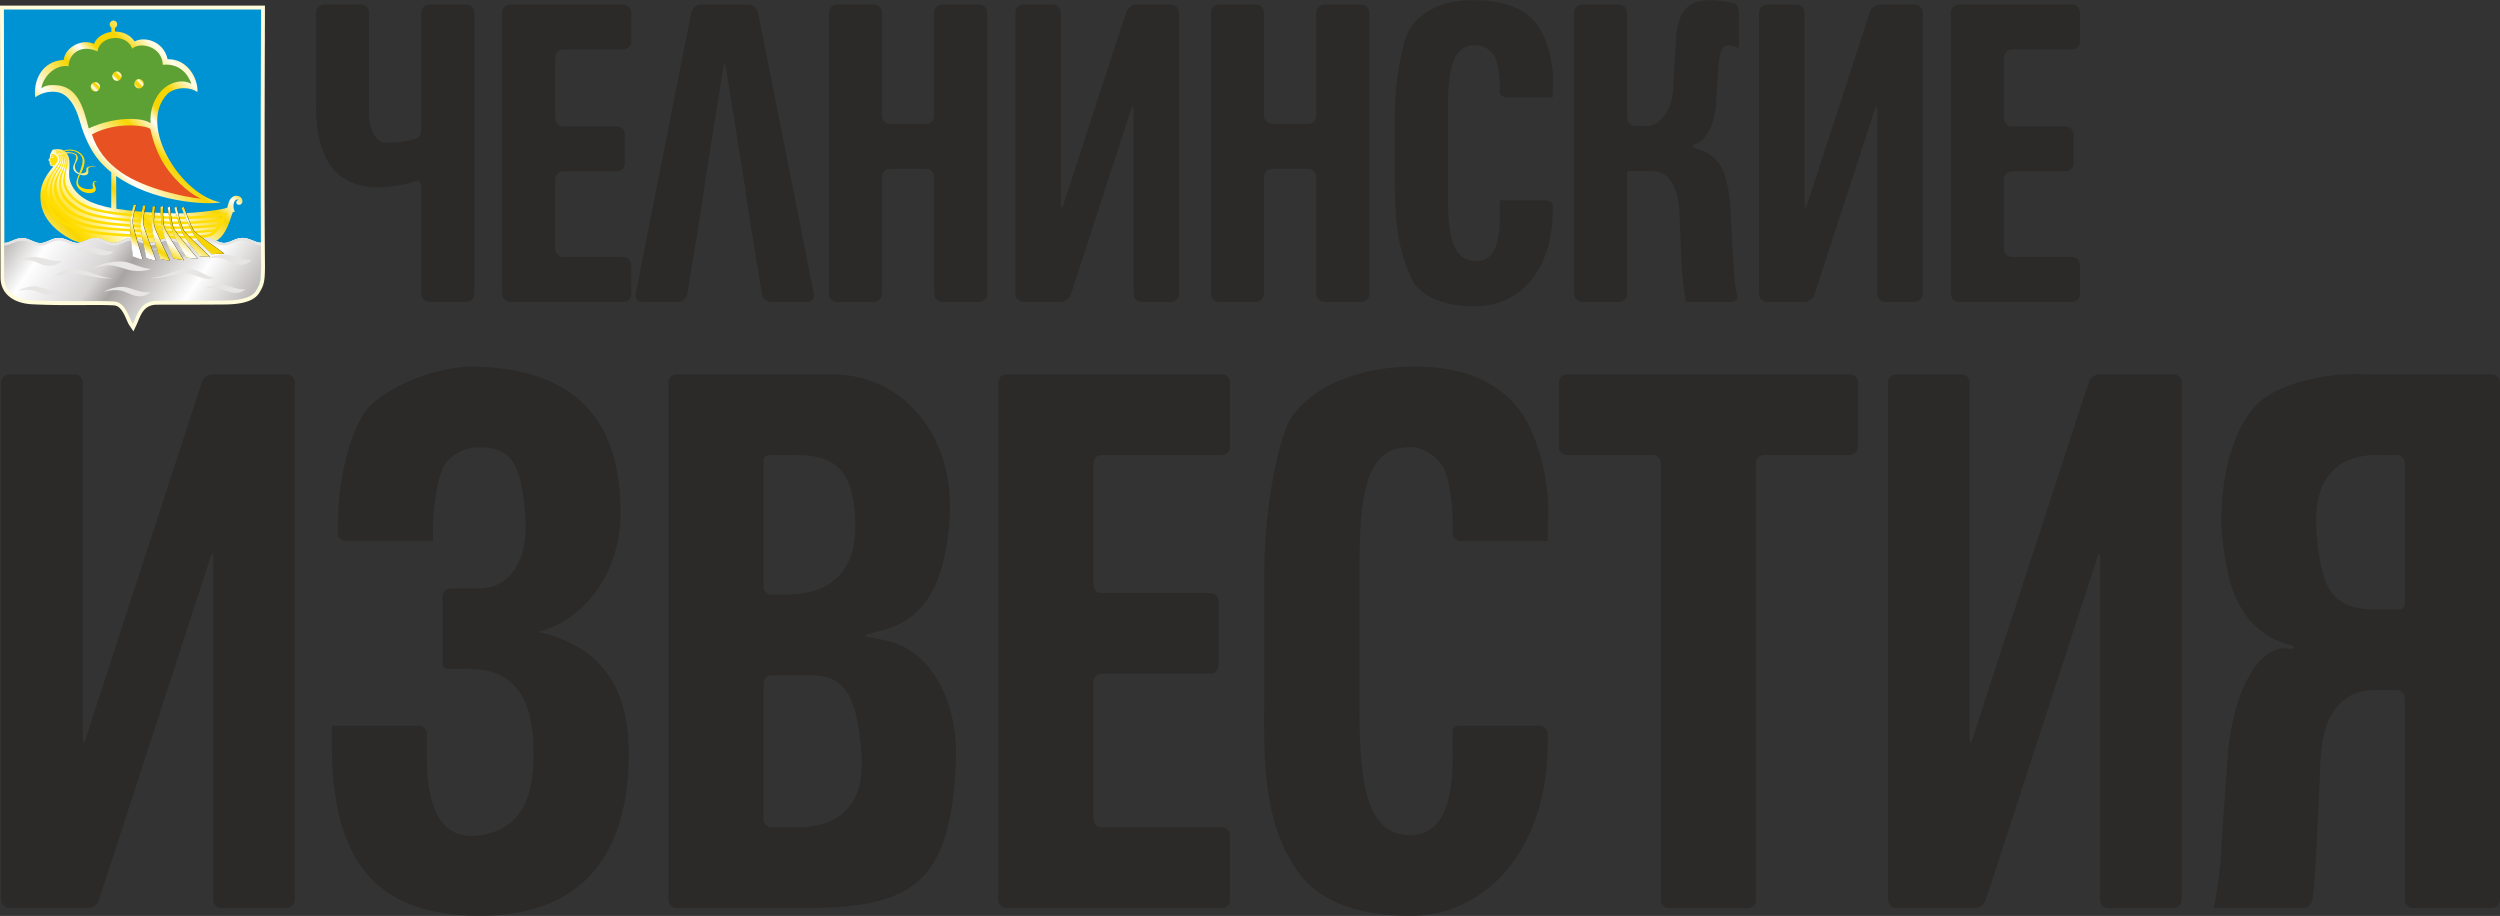 <?xml version="1.0" encoding="UTF-8"?> <svg xmlns="http://www.w3.org/2000/svg" width="232" height="85" viewBox="0 0 232 85" fill="none"><rect x="0" y="0" width="232" height="85" fill="#333333" stroke="none"/> <path fill-rule="evenodd" clip-rule="evenodd" d="M0.857 34.74C0.445 34.74 0.11 35.077 0.11 35.492V83.51C0.11 83.926 0.445 84.262 0.857 84.262H8.193C8.606 84.262 9.045 83.942 9.173 83.547L19.557 51.651C19.685 51.256 19.79 51.273 19.79 51.688V83.51C19.79 83.926 20.124 84.262 20.537 84.262H26.61C27.023 84.262 27.358 83.926 27.358 83.51V35.492C27.358 35.077 27.023 34.74 26.61 34.74H19.716C19.305 34.74 18.865 35.06 18.736 35.455L7.912 68.648C7.784 69.043 7.679 69.025 7.679 68.609V35.492C7.679 35.077 7.345 34.74 6.932 34.74H0.857ZM41.816 54.607C41.403 54.607 41.068 54.943 41.068 55.359V61.562C41.068 61.855 41.304 62.092 41.595 62.092H43.654C47.123 62.092 49.52 64.036 49.52 69.865C49.52 74.689 47.961 76.942 44.663 77.496C41.495 78.029 39.617 75.913 39.617 70.37V68.1C39.617 67.684 39.283 67.347 38.87 67.347H30.787V68.931C30.787 79.368 34.382 84.983 44.537 84.983C53.809 84.983 58.351 79.583 58.351 69.865C58.351 64.108 56.017 60.005 49.962 58.637C54.566 57.414 57.593 52.808 57.593 47.625C57.593 38.914 53.361 34.331 44.348 34.02C40.935 33.902 36.807 35.455 34.446 37.547C32.971 38.853 31.355 43.522 31.355 48.703V49.463C31.355 49.879 31.689 50.216 32.102 50.216H40.184V48.417C40.301 46.273 40.753 43.953 41.194 43.234C41.888 42.154 43.087 41.506 44.473 41.506C47.753 41.506 48.423 43.462 48.762 48.2C49.019 51.779 47.438 54.607 44.473 54.607H41.816ZM71.609 76.776C71.196 76.776 70.86 76.439 70.86 76.023V63.42C70.86 63.005 71.196 62.668 71.609 62.668H75.339C78.872 62.668 79.565 65.453 79.943 69.938C80.279 73.91 78.557 76.776 74.015 76.776H71.609ZM62.031 83.51C62.031 83.926 62.365 84.262 62.779 84.262H74.582C84.674 84.262 88.213 82.092 88.711 70.658C88.944 65.275 86.503 60.293 82.152 59.428L80.523 59.101C80.238 59.044 80.235 58.934 80.516 58.856L82.088 58.421C86.314 57.27 87.856 53.303 88.144 47.769C88.516 40.553 83.917 34.74 77.231 34.74H62.779C62.365 34.74 62.031 35.077 62.031 35.492V83.51ZM70.86 42.757C70.86 42.464 71.097 42.227 71.388 42.227H73.951C77.862 42.227 79.334 44.064 79.376 48.776C79.409 52.496 77.61 55.182 72.88 55.182H71.609C71.196 55.182 70.86 54.845 70.86 54.429V42.757ZM114.152 35.492C114.152 35.077 113.816 34.74 113.404 34.74H93.391C92.978 34.74 92.644 35.077 92.644 35.492V83.51C92.644 83.926 92.978 84.262 93.391 84.262H113.404C113.816 84.262 114.152 83.926 114.152 83.51V77.529C114.152 77.114 113.816 76.776 113.404 76.776H102.221C101.808 76.776 101.474 76.439 101.474 76.023V63.276C101.474 62.861 101.808 62.524 102.221 62.524H112.332C112.745 62.524 113.079 62.188 113.079 61.772V55.791C113.079 55.375 112.745 55.039 112.332 55.039H102.221C101.808 55.039 101.474 54.702 101.474 54.285V42.979C101.474 42.563 101.808 42.227 102.221 42.227H113.404C113.816 42.227 114.152 41.889 114.152 41.473V35.492ZM135.327 67.347C135.036 67.347 134.8 67.585 134.8 67.878V70.37C134.8 75.336 133.412 77.49 130.825 77.496C126.445 77.506 126.159 71.594 126.159 65.26V53.094C126.159 46.33 126.6 41.506 130.7 41.506C131.747 41.38 133.159 42.154 133.853 43.234C134.376 44.009 134.8 46.33 134.8 48.417V49.463C134.8 49.879 135.134 50.216 135.547 50.216H143.63V48.703C143.976 44.774 142.621 39.779 140.602 37.547C138.52 35.172 135.37 33.934 130.825 34.02C126.293 34.106 121.807 35.676 119.725 38.914C118.4 41.451 117.328 47.769 117.328 53.023V65.116C117.201 71.867 117.58 76.56 120.229 80.592C122.122 83.471 125.654 85.041 131.141 84.983C137.735 84.91 143.63 79.008 143.63 68.931V68.1C143.63 67.684 143.294 67.347 142.882 67.347H135.327ZM162.205 84.262C162.618 84.262 162.952 83.926 162.952 83.51V42.979C162.952 42.563 163.286 42.227 163.699 42.227H171.665C172.078 42.227 172.414 41.889 172.414 41.473V35.492C172.414 35.077 172.078 34.74 171.665 34.74H145.409C144.996 34.74 144.662 35.077 144.662 35.492V41.473C144.662 41.889 144.996 42.227 145.409 42.227H153.375C153.787 42.227 154.122 42.563 154.122 42.979V83.51C154.122 83.926 154.457 84.262 154.869 84.262H162.205ZM175.958 34.74C175.545 34.74 175.211 35.077 175.211 35.492V83.51C175.211 83.926 175.545 84.262 175.958 84.262H183.294C183.707 84.262 184.146 83.942 184.274 83.547L194.657 51.651C194.785 51.256 194.89 51.273 194.89 51.688V83.51C194.89 83.926 195.225 84.262 195.638 84.262H201.711C202.123 84.262 202.459 83.926 202.459 83.51V35.492C202.459 35.077 202.123 34.74 201.711 34.74H194.817C194.405 34.74 193.966 35.06 193.837 35.455L183.013 68.648C182.885 69.043 182.78 69.025 182.78 68.609V35.492C182.78 35.077 182.445 34.74 182.033 34.74H175.958ZM212.607 59.89C213.006 59.993 213.003 60.148 212.599 60.236C209.787 59.499 207.149 64.036 206.707 70.37L206.14 78.647C206.135 79.805 205.825 82.319 205.446 84.262C205.446 84.262 205.446 84.262 213.718 84.262C214.132 84.262 214.522 83.931 214.59 83.52C214.737 82.485 214.908 80.303 214.97 78.647L215.349 70.514C215.53 66.605 217.052 64.036 220.458 64.036H222.422C222.835 64.036 223.169 64.373 223.169 64.788V83.51C223.169 83.926 223.505 84.262 223.917 84.262H231.253C231.665 84.262 232 83.926 232 83.51V35.492C232 35.077 231.665 34.74 231.253 34.74H219.385C215.983 34.508 211.69 35.603 209.798 37.188C207.465 39.202 206.163 43.593 206.14 48.128C206.134 49.335 206.386 51.658 206.771 53.311C207.709 57.344 209.987 59.213 212.607 59.89ZM222.422 42.227C222.835 42.227 223.169 42.563 223.169 42.979V56.019C223.169 56.312 222.934 56.55 222.642 56.55H220.458C216.358 56.55 215.384 54.59 214.97 49.352C214.619 44.903 216.484 42.227 220.52 42.227H222.422Z" fill="#2B2A29"></path> <path fill-rule="evenodd" clip-rule="evenodd" d="M186.712 23.847C186.299 23.847 185.964 23.51 185.964 23.094V16.657C185.964 16.241 186.299 15.904 186.712 15.904H191.684C192.097 15.904 192.431 15.567 192.431 15.151V12.485C192.431 12.07 192.097 11.732 191.684 11.732H186.712C186.299 11.732 185.964 11.395 185.964 10.98V5.344C185.964 4.929 186.299 4.592 186.712 4.592H192.281C192.695 4.592 193.029 4.255 193.029 3.84V1.173C193.029 0.757 192.695 0.42 192.281 0.42H181.791C181.377 0.42 181.042 0.757 181.042 1.173V27.266C181.042 27.682 181.377 28.018 181.791 28.018H192.281C192.695 28.018 193.029 27.682 193.029 27.266V24.599C193.029 24.183 192.695 23.847 192.281 23.847H186.712ZM174.211 27.266C174.211 27.682 174.545 28.018 174.958 28.018H177.682C178.094 28.018 178.429 27.682 178.429 27.266V1.173C178.429 0.757 178.094 0.42 177.682 0.42H174.501C174.088 0.42 173.65 0.74 173.521 1.136L167.696 19C167.567 19.394 167.461 19.378 167.461 18.962V1.173C167.461 0.757 167.127 0.42 166.714 0.42H163.991C163.579 0.42 163.243 0.757 163.243 1.173V27.266C163.243 27.682 163.579 28.018 163.991 28.018H167.417C167.83 28.018 168.269 27.698 168.397 27.303L173.978 10.161C174.107 9.766 174.211 9.782 174.211 10.198V27.266ZM157.34 13.765C157.061 13.684 157.039 13.5 157.293 13.356C158.273 13.189 159.155 11.492 159.26 9.566L159.434 6.638C159.541 4.953 159.751 4.19 160.42 4.19C160.627 4.185 161.052 4.312 161.368 4.472C161.368 4.472 161.368 4.472 161.368 1.292C161.368 0.878 161.226 0.469 161.052 0.38C160.736 0.22 159.821 0.049 158.838 0.019C156.854 -0.041 155.709 0.822 155.533 3.589L155.252 8.403C155.143 10.22 154.057 11.692 152.827 11.692H151.747C151.334 11.692 151 11.354 151 10.94V1.173C151 0.757 150.664 0.42 150.251 0.42H146.826C146.413 0.42 146.078 0.757 146.078 1.173V27.266C146.078 27.682 146.413 28.018 146.826 28.018H150.251C150.664 28.018 151 27.682 151 27.266V15.864H153.003C154.574 15.74 155.709 16.827 155.85 19.755L156.06 24.649C156.064 25.306 156.273 26.898 156.447 28.018C156.447 28.018 156.447 28.018 160.621 28.018C161.034 28.018 161.314 27.767 161.245 27.457C161.111 27.23 160.946 25.972 160.877 24.649L160.596 19.675C160.384 15.744 159.576 14.419 157.34 13.765ZM144.097 19.475V19.034C144.097 18.789 143.762 18.593 143.35 18.593H139.176V20.277C139.176 23.045 138.403 24.248 136.962 24.248C134.408 24.153 134.361 20.959 134.361 17.428V10.649C134.361 6.878 134.606 4.19 136.891 4.19C137.476 4.122 138.262 4.553 138.648 5.154C138.94 5.585 139.176 6.878 139.176 8.042V8.543C139.176 8.82 139.511 9.044 139.924 9.044H144.097V8.201C144.29 6.012 143.525 3.237 142.411 1.985C141.24 0.67 139.456 0.061 136.962 0.019C133.992 -0.03 131.935 0.942 130.775 2.747C130.038 4.161 129.44 7.681 129.44 10.609V17.348C129.442 20.961 129.865 23.561 131.056 25.972C131.669 27.212 133.535 28.496 137.138 28.42C141.038 28.337 144.097 25.09 144.097 19.475ZM122.151 27.266C122.151 27.682 122.486 28.018 122.898 28.018H126.325C126.738 28.018 127.072 27.682 127.072 27.266V1.173C127.072 0.757 126.738 0.42 126.325 0.42H122.898C122.486 0.42 122.151 0.757 122.151 1.173V10.739C122.151 11.154 121.816 11.492 121.403 11.492H118.047C117.634 11.492 117.3 11.154 117.3 10.739V1.173C117.3 0.757 116.966 0.42 116.553 0.42H113.126C112.714 0.42 112.379 0.757 112.379 1.173V27.266C112.379 27.682 112.714 28.018 113.126 28.018H116.553C116.966 28.018 117.3 27.682 117.3 27.266V16.416C117.3 16 117.634 15.664 118.047 15.664H121.403C121.816 15.664 122.151 16 122.151 16.416V27.266ZM105.196 27.266C105.196 27.682 105.53 28.018 105.943 28.018H108.665C109.079 28.018 109.414 27.682 109.414 27.266V1.173C109.414 0.757 109.079 0.42 108.665 0.42H105.486C105.073 0.42 104.635 0.74 104.506 1.136L98.679 19C98.552 19.394 98.446 19.378 98.446 18.962V1.173C98.446 0.757 98.112 0.42 97.699 0.42H94.975C94.564 0.42 94.228 0.757 94.228 1.173V27.266C94.228 27.682 94.564 28.018 94.975 28.018H98.402C98.815 28.018 99.254 27.698 99.382 27.303L104.963 10.161C105.092 9.766 105.196 9.782 105.196 10.198V27.266ZM86.694 27.266C86.694 27.682 87.028 28.018 87.441 28.018H90.868C91.281 28.018 91.615 27.682 91.615 27.266V1.173C91.615 0.757 91.281 0.42 90.868 0.42H87.441C87.028 0.42 86.694 0.757 86.694 1.173V10.739C86.694 11.154 86.36 11.492 85.946 11.492H82.59C82.177 11.492 81.843 11.154 81.843 10.739V1.173C81.843 0.757 81.508 0.42 81.096 0.42H77.669C77.256 0.42 76.922 0.757 76.922 1.173V27.266C76.922 27.682 77.256 28.018 77.669 28.018H81.096C81.508 28.018 81.843 27.682 81.843 27.266V16.416C81.843 16 82.177 15.664 82.59 15.664H85.946C86.36 15.664 86.694 16 86.694 16.416V27.266ZM70.707 27.276C70.774 27.686 71.163 28.018 71.576 28.018H74.931C75.344 28.018 75.614 27.688 75.533 27.28L70.342 1.159C70.261 0.751 69.861 0.42 69.448 0.42H65.038C64.625 0.42 64.225 0.751 64.145 1.159L58.988 27.28C58.908 27.688 59.176 28.018 59.59 28.018H62.911C63.323 28.018 63.712 27.686 63.779 27.276L64.642 22.002H64.645C64.647 22.002 64.701 21.669 64.766 21.258L65.308 17.829H65.291C65.282 17.829 65.328 17.497 65.394 17.087L67.125 6.257C67.189 5.847 67.296 5.847 67.362 6.257L69.212 17.829H69.196C69.189 17.829 69.234 18.163 69.3 18.573L69.856 22.072L70.707 27.276ZM46.597 27.266C46.597 27.682 46.933 28.018 47.345 28.018H57.835C58.248 28.018 58.584 27.682 58.584 27.266V24.599C58.584 24.183 58.248 23.847 57.835 23.847H52.266C51.853 23.847 51.519 23.51 51.519 23.094V16.657C51.519 16.241 51.853 15.904 52.266 15.904H57.239C57.652 15.904 57.986 15.567 57.986 15.151V12.485C57.986 12.07 57.652 11.732 57.239 11.732H52.266C51.853 11.732 51.519 11.395 51.519 10.98V5.344C51.519 4.929 51.853 4.592 52.266 4.592H57.835C58.248 4.592 58.584 4.255 58.584 3.84V1.173C58.584 0.757 58.248 0.42 57.835 0.42H47.345C46.933 0.42 46.597 0.757 46.597 1.173V27.266ZM39.098 27.266C39.098 27.682 39.432 28.018 39.845 28.018H43.272C43.683 28.018 44.019 27.682 44.019 27.266V1.173C44.019 0.757 43.683 0.42 43.272 0.42H39.845C39.432 0.42 39.098 0.757 39.098 1.173C39.098 1.173 39.098 0.42 39.098 11.942C39.098 12.358 38.909 12.758 38.676 12.836C38.254 12.976 37.481 13.217 36.215 13.217C35.128 13.519 34.247 12.334 34.247 10.569V1.173C34.247 0.757 33.913 0.42 33.5 0.42H30.073C29.66 0.42 29.326 0.757 29.326 1.173V9.767C29.326 15.623 31.822 17.388 35.231 17.388C36.357 17.388 38.079 17.028 38.588 16.806C38.87 16.685 39.098 16.924 39.098 17.339C39.098 28.018 39.098 27.266 39.098 27.266Z" fill="#2B2A29"></path> <path fill-rule="evenodd" clip-rule="evenodd" d="M0 0.521H24.586V1.102L24.585 1.388V1.74L24.584 2.153L24.581 2.625L24.58 3.15L24.579 3.728L24.576 4.351L24.573 5.019L24.571 5.728L24.57 6.473L24.567 7.25L24.565 8.059L24.562 8.891L24.561 9.747L24.558 10.62L24.557 11.51L24.556 12.41L24.555 13.318V14.229L24.553 15.142V16.053L24.555 16.955L24.556 17.849L24.557 18.727L24.56 19.589L24.562 20.43L24.565 21.246L24.57 22.034L24.575 22.788L24.58 23.509L24.586 24.191L24.587 24.363L24.589 24.527V24.683V24.831L24.587 24.971L24.585 25.102L24.581 25.227L24.577 25.346L24.572 25.459L24.566 25.567L24.56 25.667L24.551 25.764L24.541 25.857L24.53 25.945L24.518 26.029L24.504 26.111L24.489 26.19L24.471 26.265L24.452 26.339L24.432 26.409L24.409 26.478L24.385 26.546L24.36 26.611L24.332 26.674L24.304 26.737L24.273 26.798L24.242 26.859L24.209 26.919L24.176 26.979L24.14 27.039L24.105 27.1L24.064 27.165L24.026 27.227L23.982 27.289L23.934 27.35L23.882 27.409L23.826 27.466L23.767 27.522L23.705 27.577L23.638 27.628L23.568 27.678L23.495 27.726L23.417 27.771L23.336 27.814L23.253 27.856L23.164 27.896L23.073 27.933L22.977 27.967L22.878 28L22.774 28.032L22.666 28.06L22.554 28.088L22.437 28.114L22.317 28.137L22.192 28.157L22.061 28.176L21.926 28.194L21.785 28.209L21.641 28.222L21.49 28.234L21.334 28.243L21.174 28.249L21.006 28.254L20.835 28.257L20.675 28.258L20.514 28.259L20.351 28.261L20.186 28.262L20.019 28.263L19.85 28.264H19.679L19.505 28.266L19.33 28.267L19.151 28.268H18.971L18.789 28.269H18.603L18.416 28.271H18.226L18.033 28.272H17.838H17.641L17.439 28.273H17.237H17.03L16.821 28.274H16.61H16.395H16.177L15.957 28.276H15.732H15.504H15.275H15.041H14.805L14.57 28.277L14.437 28.28L14.318 28.29L14.207 28.306L14.103 28.328L14.006 28.355L13.916 28.387L13.833 28.422L13.754 28.462L13.68 28.506L13.61 28.554L13.544 28.605L13.482 28.661L13.423 28.718L13.367 28.781L13.312 28.846L13.262 28.915L13.212 28.986L13.167 29.059L13.123 29.135L13.079 29.213L13.039 29.292L13 29.373L12.963 29.455L12.926 29.537L12.892 29.62L12.857 29.703L12.824 29.784L12.79 29.866L12.757 29.946L12.722 30.026L12.688 30.104L12.384 30.748L11.994 30.175L11.957 30.112L11.922 30.047L11.888 29.98L11.855 29.91L11.823 29.839L11.79 29.765L11.756 29.69L11.723 29.612L11.688 29.534L11.652 29.454L11.616 29.373L11.578 29.294L11.538 29.214L11.498 29.136L11.455 29.059L11.412 28.983L11.366 28.911L11.321 28.842L11.273 28.776L11.223 28.712L11.172 28.653L11.122 28.6L11.069 28.551L11.015 28.506L10.962 28.468L10.906 28.435L10.851 28.406L10.793 28.383L10.733 28.364L10.671 28.351L10.598 28.342L10.479 28.333L10.339 28.327L10.188 28.32L10.025 28.315L9.852 28.311L9.669 28.308L9.476 28.306L9.273 28.305L9.063 28.304H8.844H8.617L8.383 28.305L8.143 28.306L7.897 28.308L7.645 28.309H7.388L7.127 28.31L6.861 28.311H6.591H6.319H6.044L5.767 28.31L5.488 28.308L5.207 28.305L4.926 28.301L4.645 28.296L4.364 28.29L4.083 28.282L3.803 28.273L3.525 28.263L3.249 28.25L2.973 28.238L2.82 28.226L2.668 28.212L2.519 28.193L2.372 28.17L2.229 28.142L2.089 28.11L1.953 28.074L1.82 28.034L1.69 27.989L1.564 27.939L1.442 27.886L1.323 27.828L1.209 27.765L1.099 27.698L0.993 27.625L0.891 27.549L0.794 27.467L0.703 27.382L0.615 27.291L0.534 27.196L0.458 27.096L0.389 26.993L0.325 26.885L0.268 26.773L0.217 26.657L0.172 26.537L0.135 26.413L0.104 26.287L0.08 26.158L0.063 26.026L0.052 25.892L0.049 25.759L0 0.521Z" fill="#FFFBDB"></path> <path fill-rule="evenodd" clip-rule="evenodd" d="M0.362 0.886H24.224C24.224 2.695 24.16 15.389 24.213 22.779L24.204 22.778V22.67H24.203L24.201 22.523C23.67 22.517 23.158 22.073 22.498 22.076C21.84 22.077 21.34 22.555 20.779 22.547C20.247 22.541 19.728 22.082 19.083 22.082C18.437 22.083 17.955 22.57 17.37 22.563C16.804 22.555 16.309 22.072 15.674 22.067C15.039 22.063 14.492 22.541 13.961 22.535C13.429 22.527 12.91 22.068 12.265 22.069C11.62 22.069 11.137 22.556 10.552 22.549C9.962 22.541 9.519 22.072 8.848 22.078C8.175 22.085 7.674 22.551 7.143 22.545C6.611 22.538 6.092 22.079 5.448 22.079C4.802 22.081 4.319 22.567 3.734 22.559C3.158 22.552 2.697 22.082 2.039 22.088C1.389 22.095 0.926 22.531 0.404 22.538L0.362 0.886ZM24.224 24.181C24.224 24.184 24.224 24.19 24.224 24.193C24.244 26.083 24.157 26.315 23.758 26.973C23.44 27.498 22.653 27.877 20.831 27.892C19.146 27.907 17.142 27.911 14.565 27.913C12.945 27.914 12.673 29.312 12.327 30.02C12.324 30.014 12.319 30.009 12.315 30.002C12.657 29.29 12.938 27.914 14.543 27.913C17.122 27.911 19.126 27.907 20.81 27.892C22.633 27.877 23.42 27.498 23.738 26.973C24.136 26.315 24.224 26.08 24.224 24.192C24.224 24.188 24.224 24.184 24.224 24.181ZM8.941 27.939C8.207 27.939 7.346 27.948 6.438 27.948C7.347 27.948 8.208 27.939 8.941 27.939Z" fill="#0093D4"></path> <path fill-rule="evenodd" clip-rule="evenodd" d="M18.326 8.546C17.517 7.976 16.116 8.11 15.506 8.752C12.713 11.695 16.874 18.151 20.48 18.779C19.036 19.046 14.121 18.708 10.773 16.329L10.798 19.375C11.481 19.483 12.188 19.556 12.875 19.626C14.63 19.805 16.329 19.787 16.639 19.801C18.366 19.767 20.74 19.445 21.093 19.267C21.193 18.958 21.21 18.495 21.635 18.242C21.959 18.049 22.58 18.234 22.486 18.762C22.43 19.073 22.008 19.069 21.943 18.858C21.88 18.645 22.084 18.53 22.162 18.55C22.004 18.459 21.782 18.531 21.697 18.858C21.586 19.288 21.791 19.631 21.791 19.631L21.605 19.695C21.355 20.278 21.054 21.787 20.064 22.351C19.76 22.223 19.439 22.082 19.082 22.082C18.437 22.083 17.954 22.57 17.369 22.563C16.803 22.555 16.308 22.072 15.674 22.067C15.038 22.063 14.491 22.541 13.96 22.535C13.428 22.527 12.909 22.068 12.265 22.069C11.619 22.069 11.136 22.556 10.552 22.549C9.961 22.541 9.518 22.072 8.847 22.078C8.379 22.082 7.994 22.31 7.623 22.447C7.573 22.457 7.514 22.464 7.435 22.466C7.135 22.47 6.801 22.313 6.471 22.141C5.884 21.833 5.31 21.383 4.968 21.043C4.028 20.107 3.684 19.106 3.757 17.92C3.807 17.09 4.248 16.281 4.868 15.553C4.901 15.516 4.932 15.481 4.961 15.45C4.871 15.45 4.757 15.423 4.662 15.36C4.635 15.341 4.689 15.274 4.67 15.234C4.656 15.206 4.627 15.234 4.599 15.194C4.571 15.155 4.62 15.105 4.646 15.081C4.613 15.063 4.583 15.059 4.554 15.016C4.608 14.974 4.62 14.941 4.62 14.941L4.463 14.863C4.549 14.774 4.59 14.728 4.638 14.567C4.651 14.524 4.624 14.484 4.629 14.438C4.639 14.352 4.671 14.28 4.711 14.218C4.753 14.112 4.82 13.972 4.886 13.888C4.996 13.866 5.075 13.865 5.174 13.852C5.174 13.851 5.171 13.851 5.17 13.851C5.182 13.849 5.194 13.848 5.205 13.847C5.212 13.846 5.217 13.846 5.223 13.844V13.846C5.58 13.81 5.884 13.88 6.117 14.131C6.15 14.127 6.18 14.125 6.207 14.124C6.437 14.106 7.019 14.158 7.154 14.414C7.382 14.84 6.951 15.029 6.945 15.424C6.939 15.925 7.34 16.209 7.835 16.046C8.02 15.985 8.034 15.832 8.011 15.729C7.937 15.387 8.731 15.39 8.934 15.488C8.701 15.467 8.21 15.466 8.19 15.652C8.172 15.814 8.233 15.854 8.189 16.04C8.129 16.294 7.782 16.323 7.397 16.198C7.021 16.077 6.717 15.804 6.807 15.418C6.843 15.268 7.164 14.702 7.038 14.45C6.922 14.218 6.497 14.205 6.195 14.228C6.199 14.233 6.204 14.24 6.208 14.246C6.744 15.014 6.173 16.024 6.558 16.971C7.131 18.376 8.62 18.974 10.323 19.294L10.326 15.991C9.927 15.67 9.555 15.316 9.222 14.925C8.328 13.881 7.772 12.535 7.381 11.163C7.001 9.829 6.344 8.771 5.414 8.567C4.737 8.419 3.935 8.551 3.268 9.031C3.077 7.566 3.834 5.662 5.911 5.56C6.047 4.366 7.634 3.548 8.72 4.074C8.943 3.472 9.603 3.057 10.336 2.955V2.562C10.239 2.5 10.174 2.389 10.174 2.265C10.174 2.07 10.332 1.911 10.525 1.911C10.719 1.911 10.877 2.07 10.877 2.265C10.877 2.41 10.788 2.537 10.663 2.59L10.665 2.931C11.351 2.924 12.053 3.198 12.495 3.85C13.328 3.354 15.182 3.764 15.553 5.498C17.402 5.441 18.387 7.288 18.326 8.546Z" fill="url(#paint0_linear_4099_432)"></path> <path fill-rule="evenodd" clip-rule="evenodd" d="M0.38 22.538C0.912 22.545 1.379 22.095 2.039 22.088C2.697 22.082 3.158 22.552 3.734 22.559C4.319 22.567 4.802 22.081 5.448 22.079C6.092 22.079 6.611 22.538 7.143 22.545C7.674 22.551 8.175 22.084 8.848 22.078C9.519 22.072 9.962 22.541 10.552 22.549C11.137 22.556 11.619 22.069 12.265 22.069C12.91 22.068 13.429 22.527 13.961 22.535C14.491 22.541 15.038 22.063 15.674 22.067C16.308 22.072 16.804 22.555 17.37 22.563C17.955 22.57 18.437 22.083 19.083 22.082C19.727 22.082 20.247 22.541 20.779 22.547C21.339 22.555 21.84 22.077 22.498 22.076C23.158 22.073 23.669 22.517 24.201 22.523L24.203 22.67H24.204V22.778L24.224 22.783C24.215 24.527 24.224 23.204 24.224 24.192C24.224 26.08 24.135 26.315 23.738 26.973C23.42 27.498 22.632 27.877 20.81 27.892C19.126 27.907 17.121 27.911 14.543 27.912C12.925 27.914 12.652 29.312 12.307 30.02C12.009 29.616 11.683 28.063 10.611 27.979C9.265 27.874 5.849 28.028 2.974 27.873C1.408 27.789 0.39 27.038 0.39 25.754L0.382 22.925V22.779H0.38V22.538Z" fill="url(#paint1_linear_4099_432)"></path> <path fill-rule="evenodd" clip-rule="evenodd" d="M18.905 26.817C19.096 26.694 20.239 26.265 20.813 26.427C21.505 26.623 22.296 26.966 22.82 26.824C22.531 27.037 22.36 27.182 21.772 27.173C21.183 27.164 20.742 26.773 20.01 26.729C19.278 26.686 18.905 26.817 18.905 26.817ZM9.641 27.082C9.974 26.835 10.887 26.556 11.541 26.637C12.291 26.731 12.905 27.182 13.98 27.128C13.657 27.357 13.31 27.575 12.639 27.465C11.969 27.354 11.687 26.973 10.93 26.931C10.165 26.89 9.641 27.082 9.641 27.082ZM1.619 26.989C1.81 26.866 2.952 26.437 3.527 26.599C4.218 26.796 5.009 27.139 5.533 26.996C5.245 27.209 5.074 27.354 4.484 27.345C3.895 27.336 3.455 26.945 2.723 26.901C1.991 26.857 1.619 26.989 1.619 26.989ZM10.541 25.813C10.01 25.829 9.387 25.656 8.805 25.447C8.184 25.224 7.601 24.971 6.857 24.954C6.034 24.937 5.152 25.509 4.99 25.627C5.29 25.56 6.341 25.373 7.008 25.425C7.954 25.498 9.572 25.948 10.541 25.813ZM8.583 24.954C9.482 24.349 10.889 24.184 11.541 24.287C12.318 24.408 13.208 24.954 14.056 24.954C13.512 25.15 12.866 25.207 12.196 25.096C11.525 24.986 10.983 24.665 10.226 24.623C9.461 24.582 8.583 24.954 8.583 24.954ZM13.865 25.795C14.394 25.81 15.017 25.637 15.6 25.428C16.22 25.204 16.806 24.9 17.549 24.954C18.631 25.036 19.402 25.879 19.887 25.677C19.791 25.842 19.538 25.943 19.27 25.903C18.511 25.79 17.765 25.332 16.975 25.359C16.254 25.384 14.832 25.929 13.865 25.795ZM18.985 24.056C18.985 24.056 20.125 23.576 20.888 23.631C21.718 23.692 22.411 24.191 23.379 24.102C23.046 24.376 22.843 24.652 22.102 24.541C21.36 24.432 21.049 23.968 20.212 23.926C19.375 23.884 18.985 24.056 18.985 24.056ZM6.576 23.311C6.576 23.311 7.609 22.832 8.298 22.888C9.052 22.948 9.657 23.335 10.554 23.357C10.214 23.567 10.117 23.728 9.432 23.68C8.748 23.632 8.445 23.223 7.688 23.181C6.93 23.14 6.576 23.311 6.576 23.311ZM1.289 24.261C1.289 24.261 2.43 23.78 3.193 23.836C4.025 23.896 4.792 24.298 5.759 24.209C5.426 24.483 5.121 24.733 4.359 24.656C3.598 24.581 3.355 24.172 2.518 24.13C1.679 24.089 1.289 24.261 1.289 24.261ZM0.383 22.547C0.913 22.555 1.382 22.104 2.04 22.099C2.699 22.092 3.16 22.561 3.736 22.569C4.322 22.577 4.805 22.09 5.449 22.09C6.094 22.088 6.613 22.547 7.145 22.555C7.677 22.561 8.177 22.093 8.849 22.087C9.522 22.081 9.964 22.551 10.554 22.559C11.14 22.565 11.622 22.079 12.267 22.078C12.913 22.078 13.432 22.537 13.963 22.544C14.494 22.55 15.041 22.072 15.676 22.077C16.31 22.081 16.805 22.565 17.371 22.572C17.958 22.579 18.44 22.092 19.085 22.092C19.73 22.092 20.25 22.55 20.78 22.558C21.342 22.564 21.843 22.087 22.501 22.085C23.16 22.083 23.672 22.526 24.204 22.532L24.205 22.774C23.609 22.774 23.143 22.331 22.493 22.328C21.845 22.324 21.393 22.781 20.78 22.781C20.185 22.781 19.777 22.329 19.085 22.327C18.486 22.324 17.98 22.796 17.371 22.796C16.776 22.796 16.305 22.309 15.676 22.305C15.046 22.301 14.564 22.768 13.963 22.768C13.367 22.768 12.96 22.317 12.267 22.313C11.668 22.31 11.163 22.782 10.554 22.782C9.958 22.782 9.487 22.329 8.858 22.326C8.229 22.323 7.706 22.778 7.145 22.778C6.55 22.778 6.142 22.327 5.449 22.324C4.85 22.32 4.345 22.794 3.736 22.794C3.141 22.794 2.663 22.35 2.04 22.347C1.419 22.343 0.929 22.788 0.383 22.788V22.547Z" fill="url(#paint2_radial_4099_432)"></path> <path fill-rule="evenodd" clip-rule="evenodd" d="M8.23 11.914C7.702 9.739 7.096 7.945 5.066 7.899C4.667 7.89 4.296 7.874 3.833 8.192C4.046 6.982 5.239 5.948 6.361 6.149C6.359 5.104 7.412 4.036 9.051 4.77C9.241 3.293 11.727 3.031 12.27 4.512C12.964 3.87 15.018 4.251 15.114 6.015C16.65 5.853 17.459 6.88 17.767 7.789C16.718 7.214 15.584 7.823 15.075 8.322C14.914 8.482 13.842 9.555 13.973 11.447C13.286 10.89 10.719 10.767 8.23 11.914Z" fill="#5DA134"></path> <path fill-rule="evenodd" clip-rule="evenodd" d="M8.533 12.469C10.971 11.146 13.907 11.736 13.96 11.993C14.205 13.167 14.665 14.371 15.267 15.296C16.456 17.127 18.063 18.235 18.7 18.443C17.158 18.314 13.45 17.503 11.31 16.042C9.939 15.107 8.976 13.899 8.533 12.469Z" fill="#E85222"></path> <path fill-rule="evenodd" clip-rule="evenodd" d="M8.852 7.619C9.091 7.619 9.285 7.814 9.285 8.055C9.285 8.294 9.091 8.489 8.852 8.489C8.614 8.489 8.42 8.294 8.42 8.055C8.42 7.814 8.614 7.619 8.852 7.619Z" fill="url(#paint3_linear_4099_432)"></path> <path fill-rule="evenodd" clip-rule="evenodd" d="M10.853 6.632C11.091 6.632 11.286 6.827 11.286 7.067C11.286 7.308 11.091 7.503 10.853 7.503C10.615 7.503 10.42 7.308 10.42 7.067C10.42 6.827 10.615 6.632 10.853 6.632Z" fill="url(#paint4_linear_4099_432)"></path> <path fill-rule="evenodd" clip-rule="evenodd" d="M12.899 7.337C13.138 7.337 13.332 7.532 13.332 7.772C13.332 8.011 13.138 8.208 12.899 8.208C12.661 8.208 12.467 8.011 12.467 7.772C12.467 7.532 12.661 7.337 12.899 7.337Z" fill="url(#paint5_linear_4099_432)"></path> <path fill-rule="evenodd" clip-rule="evenodd" d="M13.33 23.354C13.33 23.354 14.472 22.874 15.233 22.93C16.065 22.99 16.757 23.488 17.725 23.399C17.392 23.673 17.19 23.95 16.448 23.84C15.707 23.729 15.395 23.265 14.558 23.223C13.721 23.182 13.33 23.354 13.33 23.354Z" fill="#C5C6C6"></path> <path fill-rule="evenodd" clip-rule="evenodd" d="M5.92 13.97C5.962 13.959 6.011 13.947 6.074 13.93C6.952 13.7 7.945 14.286 7.845 15.089C7.789 15.541 7.643 15.835 7.509 16.091C7.455 16.086 7.403 16.076 7.355 16.06C7.356 16.054 7.358 16.049 7.361 16.044C7.726 15.102 7.903 14.521 7.071 14.098C6.758 13.939 6.307 13.955 6.002 14.027C5.976 14.005 5.948 13.986 5.92 13.97ZM7.446 16.213C7.332 16.431 7.241 16.634 7.239 16.908C7.233 17.65 8.754 17.68 8.642 17.381C8.465 16.903 8.786 16.647 9.01 16.924C8.665 16.732 8.73 17.084 8.85 17.361C9.15 18.046 7.879 18.093 7.358 17.552C6.952 17.129 7.049 16.846 7.313 16.168C7.341 16.179 7.369 16.189 7.398 16.198C7.413 16.203 7.429 16.208 7.446 16.213Z" fill="#FFDD00"></path> <path fill-rule="evenodd" clip-rule="evenodd" d="M4.79 14.268C4.911 14.283 5.066 14.326 5.197 14.449C5.198 14.449 5.198 14.449 5.198 14.45C5.204 14.455 5.211 14.461 5.217 14.468V14.461C5.345 14.609 5.411 14.806 5.321 14.979C5.241 15.133 5.159 15.234 5.063 15.34C4.909 15.376 4.806 15.369 4.746 15.304C4.714 15.27 4.784 15.243 4.751 15.183C4.727 15.14 4.699 15.178 4.676 15.147C4.654 15.118 4.694 15.09 4.73 15.077C4.684 15.063 4.687 15.052 4.645 15.019C4.692 14.978 4.692 14.956 4.702 14.922C4.666 14.901 4.64 14.885 4.573 14.854C4.649 14.762 4.661 14.725 4.716 14.594C4.725 14.569 4.716 14.543 4.708 14.504C4.773 14.47 4.954 14.487 5.039 14.53C4.963 14.465 4.868 14.422 4.699 14.447C4.722 14.403 4.755 14.334 4.79 14.268ZM4.674 15.255L4.664 15.225C4.666 15.228 4.668 15.23 4.67 15.234C4.673 15.241 4.674 15.247 4.674 15.255ZM5.218 14.293L5.22 14.215C5.25 14.235 5.279 14.255 5.308 14.277C5.283 14.284 5.258 14.293 5.235 14.302C5.23 14.3 5.225 14.296 5.218 14.293ZM5.22 14.195L5.221 14.136C5.294 14.172 5.36 14.209 5.417 14.245C5.392 14.251 5.368 14.259 5.345 14.265C5.306 14.24 5.263 14.217 5.22 14.195ZM5.221 14.118V14.071C5.354 14.111 5.47 14.157 5.568 14.212C5.543 14.217 5.516 14.222 5.491 14.227C5.411 14.185 5.321 14.149 5.221 14.118ZM5.221 14.06V14.018C5.44 14.056 5.607 14.103 5.734 14.181C5.706 14.186 5.677 14.191 5.648 14.196C5.534 14.135 5.391 14.089 5.221 14.06ZM5.221 14.009L5.222 13.971C5.427 13.943 5.749 14.056 5.881 14.158V14.159C5.857 14.162 5.831 14.166 5.806 14.169C5.653 14.064 5.464 14.019 5.221 14.009ZM5.356 14.389C5.378 14.381 5.398 14.373 5.418 14.367C5.494 14.44 5.556 14.52 5.592 14.603C5.664 14.774 5.638 14.954 5.54 15.131C5.37 15.441 5.15 15.716 4.97 15.998C4.703 16.419 4.503 16.842 4.409 17.271C4.307 17.743 4.34 18.339 4.5 18.819C4.662 19.3 4.933 19.709 5.264 20.022C6.771 21.443 8.891 21.466 10.215 21.61C10.38 21.628 11.11 21.678 12.099 21.733C12.106 21.814 12.112 21.898 12.118 21.983C11.846 21.966 11.569 21.949 11.286 21.93C8.858 21.768 6.93 21.566 5.598 20.646C4.912 20.173 4.459 19.578 4.221 18.678C4.147 18.402 4.088 18.048 4.221 17.316C4.321 16.76 4.708 16.224 5.045 15.711C5.291 15.339 5.663 14.965 5.497 14.575C5.465 14.501 5.42 14.442 5.356 14.389ZM12.555 21.757C12.744 21.766 12.941 21.776 13.143 21.786C13.155 21.869 13.171 21.954 13.186 22.04C13.002 22.031 12.816 22.021 12.626 22.011C12.602 21.925 12.578 21.84 12.555 21.757ZM13.602 21.807C13.808 21.816 14.017 21.824 14.227 21.833C14.246 21.916 14.265 22 14.286 22.086C14.092 22.079 13.895 22.072 13.695 22.063C13.663 21.976 13.633 21.891 13.602 21.807ZM14.653 21.85C14.843 21.856 15.035 21.863 15.226 21.869C15.252 21.949 15.282 22.032 15.311 22.114C15.135 22.111 14.954 22.106 14.769 22.101C14.729 22.016 14.69 21.931 14.653 21.85ZM15.665 21.882C15.834 21.887 16.002 21.891 16.168 21.895C16.203 21.971 16.241 22.048 16.279 22.124C16.127 22.124 15.969 22.124 15.808 22.122C15.758 22.04 15.711 21.96 15.665 21.882ZM16.614 21.901C16.776 21.902 16.93 21.902 17.077 21.9C17.119 21.974 17.165 22.045 17.211 22.118C17.144 22.116 17.086 22.116 17.037 22.116C16.956 22.118 16.873 22.12 16.79 22.122C16.729 22.045 16.669 21.972 16.614 21.901ZM17.489 21.892C17.695 21.886 17.883 21.877 18.055 21.868C18.116 21.954 18.179 22.039 18.245 22.12C18.062 22.127 17.884 22.127 17.718 22.125C17.637 22.044 17.56 21.966 17.489 21.892ZM18.461 21.84C18.844 21.809 19.107 21.776 19.267 21.762C19.489 21.675 19.592 21.628 19.8 21.474C19.572 21.512 19.24 21.553 18.937 21.577C18.718 21.594 18.47 21.611 18.202 21.627C18.131 21.564 18.072 21.509 18.033 21.464C18.027 21.455 18.019 21.447 18.013 21.438C18.019 21.438 18.026 21.437 18.032 21.437C19.025 21.393 19.762 21.294 19.947 21.279L20.166 21.023C19.655 21.075 18.906 21.163 17.869 21.207C17.833 21.141 17.796 21.067 17.758 20.989C19.165 20.932 20.211 20.805 20.273 20.808L20.452 20.523C20.363 20.525 19.153 20.714 17.665 20.779C17.633 20.708 17.601 20.634 17.571 20.558C17.734 20.553 17.896 20.548 18.057 20.541C19.213 20.487 20.468 20.324 20.529 20.316C20.614 20.224 20.671 20.129 20.742 20.008C19.687 20.189 18.554 20.294 17.475 20.317C17.444 20.242 17.416 20.167 17.389 20.094C18.964 20.038 20.591 19.851 21.086 19.744C20.804 20.539 20.358 21.391 19.792 21.791C19.56 21.956 19.188 22.041 18.784 22.084C18.668 21.999 18.559 21.916 18.461 21.84ZM17.905 21.642C17.704 21.652 17.494 21.66 17.277 21.666C17.205 21.587 17.144 21.516 17.097 21.455C17.34 21.455 17.573 21.452 17.796 21.446C17.834 21.518 17.871 21.585 17.905 21.642ZM16.954 21.674C16.786 21.677 16.614 21.678 16.44 21.678C16.376 21.592 16.319 21.515 16.269 21.443C16.468 21.448 16.662 21.451 16.852 21.453C16.883 21.527 16.916 21.599 16.949 21.665C16.951 21.668 16.952 21.67 16.954 21.674ZM16.07 21.674C15.894 21.67 15.716 21.666 15.537 21.663C15.488 21.576 15.444 21.494 15.403 21.419C15.596 21.427 15.788 21.432 15.979 21.437C15.983 21.45 15.988 21.462 15.992 21.474C16.016 21.54 16.043 21.606 16.07 21.674ZM15.156 21.651C14.956 21.645 14.755 21.637 14.556 21.628C14.518 21.541 14.482 21.459 14.452 21.383C14.664 21.392 14.878 21.401 15.092 21.409C15.111 21.488 15.132 21.568 15.156 21.651ZM14.181 21.611C13.958 21.601 13.738 21.59 13.524 21.578C13.495 21.493 13.467 21.411 13.442 21.334C13.67 21.346 13.903 21.358 14.141 21.368C14.152 21.447 14.166 21.529 14.181 21.611ZM13.11 21.554C12.895 21.543 12.688 21.529 12.489 21.516C12.467 21.433 12.445 21.353 12.426 21.276C12.635 21.289 12.854 21.302 13.082 21.314C13.09 21.392 13.098 21.473 13.11 21.554ZM12.085 21.489C11.264 21.432 10.643 21.38 10.413 21.359C9.545 21.281 8.672 21.207 7.841 20.984C6.382 20.593 5.255 19.754 4.897 18.953C4.536 18.145 4.575 17.723 4.674 17.15C4.716 16.911 4.811 16.561 4.971 16.282C5.321 15.675 5.201 15.918 5.445 15.522C5.664 15.169 5.774 14.872 5.683 14.621C5.649 14.527 5.57 14.434 5.468 14.352C5.491 14.344 5.513 14.338 5.536 14.332C5.727 14.491 5.787 14.659 5.778 14.844C5.754 15.354 5.459 15.682 5.259 16.02C4.841 16.725 4.735 17.19 4.833 18.002C4.888 18.448 5.084 18.809 5.336 19.164C5.588 19.519 5.916 19.889 6.404 20.139C6.895 20.393 7.436 20.636 7.973 20.766C8.845 20.977 9.706 21.062 10.444 21.139C10.52 21.147 11.161 21.197 12.078 21.255C12.079 21.331 12.082 21.409 12.085 21.489ZM17.677 21.214C17.452 21.223 17.215 21.229 16.963 21.232C16.934 21.168 16.904 21.094 16.875 21.012C17.114 21.01 17.347 21.003 17.571 20.996C17.608 21.071 17.643 21.145 17.677 21.214ZM16.763 21.234C16.561 21.235 16.352 21.234 16.134 21.232C16.126 21.22 16.121 21.21 16.116 21.2C16.089 21.149 16.065 21.085 16.043 21.012C16.259 21.015 16.473 21.016 16.683 21.015C16.71 21.091 16.736 21.164 16.763 21.234ZM15.915 21.229C15.713 21.225 15.508 21.221 15.299 21.215C15.268 21.149 15.244 21.091 15.227 21.044C15.222 21.028 15.216 21.009 15.211 20.989C15.427 20.997 15.644 21.003 15.858 21.009C15.877 21.086 15.896 21.16 15.915 21.229ZM15.049 21.209C14.827 21.202 14.603 21.195 14.375 21.184C14.343 21.095 14.319 21.019 14.305 20.96C14.305 20.957 14.304 20.954 14.304 20.951C14.537 20.963 14.773 20.973 15.009 20.982C15.022 21.062 15.035 21.139 15.049 21.209ZM14.117 21.174C13.873 21.164 13.628 21.151 13.381 21.137C13.353 21.047 13.33 20.965 13.314 20.895C13.568 20.912 13.832 20.926 14.099 20.94C14.103 21.023 14.109 21.102 14.117 21.174ZM13.068 21.119C12.839 21.105 12.608 21.09 12.378 21.073C12.356 20.982 12.34 20.899 12.327 20.827C12.56 20.845 12.807 20.862 13.063 20.878C13.063 20.907 13.063 20.934 13.063 20.963C13.064 21.012 13.066 21.066 13.068 21.119ZM12.078 21.05C11.603 21.014 11.127 20.969 10.656 20.918C9.698 20.813 8.844 20.718 7.999 20.47C7.695 20.381 7.377 20.27 7.063 20.134C6.682 19.969 6.306 19.763 5.963 19.445C5.678 19.183 5.378 18.716 5.169 18.271C4.893 17.68 5.004 16.83 5.32 16.262C5.484 15.966 5.839 15.359 5.864 14.914C5.881 14.632 5.789 14.444 5.62 14.311C5.646 14.305 5.672 14.3 5.697 14.294C5.713 14.307 5.729 14.321 5.744 14.334C5.972 14.544 5.992 14.822 5.911 15.133C5.839 15.413 5.791 15.545 5.693 15.763C5.645 15.869 5.588 16.012 5.506 16.171C4.961 17.242 5.32 18.373 6.125 19.178C6.692 19.744 7.294 20.008 8.117 20.245C8.892 20.468 9.714 20.584 10.408 20.662C10.619 20.685 11.247 20.744 12.088 20.81C12.087 20.829 12.085 20.846 12.084 20.866C12.08 20.924 12.079 20.987 12.078 21.05ZM17.474 20.787C17.254 20.796 17.029 20.799 16.801 20.801C16.777 20.725 16.753 20.648 16.73 20.567C16.944 20.567 17.16 20.566 17.372 20.562C17.406 20.637 17.441 20.713 17.474 20.787ZM16.611 20.801C16.402 20.801 16.193 20.796 15.983 20.788C15.967 20.714 15.95 20.636 15.936 20.557C16.135 20.561 16.336 20.565 16.538 20.566C16.563 20.649 16.587 20.727 16.611 20.801ZM15.806 20.78C15.593 20.769 15.379 20.759 15.164 20.75C15.155 20.68 15.146 20.607 15.14 20.529C15.344 20.538 15.551 20.546 15.76 20.552C15.775 20.628 15.791 20.705 15.806 20.78ZM14.976 20.741C14.743 20.729 14.509 20.718 14.275 20.706C14.271 20.637 14.27 20.562 14.27 20.486C14.49 20.498 14.718 20.51 14.951 20.521C14.959 20.595 14.967 20.669 14.976 20.741ZM14.089 20.697C13.818 20.683 13.547 20.669 13.276 20.653C13.272 20.581 13.273 20.502 13.278 20.418C13.53 20.437 13.8 20.456 14.085 20.474C14.085 20.549 14.086 20.625 14.089 20.697ZM13.069 20.64C12.814 20.623 12.559 20.606 12.303 20.586C12.302 20.507 12.306 20.424 12.313 20.34C12.537 20.36 12.796 20.381 13.081 20.403C13.076 20.483 13.072 20.564 13.069 20.64ZM12.106 20.57C11.564 20.525 11.021 20.47 10.48 20.399C9.281 20.242 8.106 20.062 7.047 19.457C6.725 19.273 6.464 19.069 6.21 18.796C6.057 18.632 5.878 18.456 5.764 18.205C5.484 17.585 5.415 16.995 5.573 16.371C5.63 16.15 5.803 15.829 5.912 15.517C6.05 15.121 6.149 14.593 5.774 14.28C5.8 14.277 5.825 14.273 5.85 14.269C6.186 14.583 6.134 15.089 6.02 15.451C5.857 15.977 5.67 16.481 5.66 16.959C5.645 17.659 6.007 18.209 6.424 18.613C7.267 19.431 8.25 19.796 9.357 19.995C10.138 20.136 10.951 20.233 11.745 20.294C11.851 20.302 11.983 20.312 12.132 20.325C12.122 20.409 12.113 20.491 12.106 20.57ZM17.266 20.321H17.265C17.067 20.323 16.866 20.324 16.66 20.321C16.642 20.251 16.623 20.18 16.605 20.11C16.791 20.11 16.981 20.106 17.172 20.101C17.203 20.173 17.234 20.246 17.266 20.321ZM16.465 20.32C16.278 20.317 16.087 20.314 15.896 20.308C15.884 20.238 15.874 20.167 15.865 20.097C16.048 20.103 16.227 20.108 16.407 20.11C16.426 20.182 16.447 20.252 16.465 20.32ZM15.716 20.303C15.52 20.297 15.322 20.291 15.124 20.282C15.121 20.208 15.12 20.133 15.117 20.059C15.306 20.071 15.493 20.082 15.68 20.089C15.691 20.161 15.703 20.232 15.716 20.303ZM14.927 20.273C14.71 20.263 14.494 20.251 14.277 20.238C14.283 20.159 14.287 20.079 14.294 19.999C14.5 20.015 14.705 20.031 14.911 20.045C14.916 20.121 14.921 20.196 14.927 20.273ZM14.086 20.227C13.822 20.21 13.559 20.192 13.301 20.173C13.311 20.089 13.324 20.005 13.338 19.921C13.59 19.941 13.842 19.963 14.094 19.983C14.09 20.064 14.087 20.145 14.086 20.227ZM13.101 20.158C12.844 20.138 12.593 20.116 12.349 20.093C12.364 20.011 12.38 19.93 12.399 19.849C12.496 19.856 12.589 19.863 12.682 19.87C12.83 19.88 12.979 19.893 13.128 19.904C13.117 19.988 13.109 20.074 13.101 20.158ZM12.168 20.076C11.15 19.978 10.273 19.865 9.711 19.76C8.421 19.519 7.719 19.336 6.742 18.485C6.191 18.006 5.869 17.37 5.864 16.818C5.858 16.063 6.292 15.179 6.171 14.704C6.134 14.556 6.04 14.385 5.915 14.26C5.939 14.258 5.962 14.254 5.984 14.251C6.231 14.5 6.311 14.832 6.259 15.183C6.136 16.016 5.993 16.324 6.064 16.943C6.13 17.509 6.616 18.146 7.125 18.526C7.822 19.046 8.578 19.272 9.032 19.385C9.996 19.626 11.161 19.75 12.207 19.834C12.193 19.915 12.179 19.996 12.168 20.076ZM4.719 14.561C4.719 14.561 4.765 14.569 4.804 14.579C4.788 14.604 4.783 14.644 4.816 14.671C4.816 14.671 4.85 14.673 4.88 14.667C4.912 14.659 4.94 14.644 4.958 14.636C4.935 14.62 4.894 14.595 4.854 14.584C4.79 14.567 4.719 14.561 4.719 14.561Z" fill="#FFDD00"></path> <path fill-rule="evenodd" clip-rule="evenodd" d="M16.877 19.291L17.091 19.192C17.091 19.192 17.707 21.059 18.056 21.464C18.404 21.866 20.087 22.965 20.821 23.534L19.651 23.588C19.093 23.006 18.483 22.47 18.002 21.759C17.694 21.304 17.066 19.843 16.877 19.291ZM16.216 19.285L16.406 19.166C16.406 19.166 16.772 20.931 17.065 21.377C17.357 21.824 18.854 23.175 19.505 23.836L18.529 23.788C18.054 23.138 17.354 22.434 16.972 21.665C16.733 21.182 16.511 20.478 16.216 19.285ZM15.596 19.259L15.797 19.165C15.797 19.165 15.897 20.723 16.139 21.2C16.381 21.677 17.799 23.28 18.374 24.01L17.331 23.919C16.929 23.222 16.313 22.281 16.015 21.474C15.825 20.957 15.648 19.839 15.596 19.259ZM14.92 19.197L15.155 19.132C15.155 19.132 15.079 20.538 15.25 21.044C15.421 21.552 16.61 23.347 17.075 24.151L16.114 24C15.818 23.251 15.268 22.139 15.089 21.299C14.975 20.76 14.888 19.779 14.92 19.197ZM14.192 19.172L14.418 19.132C14.418 19.132 14.212 20.437 14.328 20.96C14.446 21.483 15.414 23.366 15.791 24.216L14.868 24.017C14.651 23.241 14.231 22.051 14.142 21.196C14.085 20.648 14.098 19.747 14.192 19.172ZM13.303 19.078L13.548 19.058C13.548 19.058 13.239 20.203 13.305 20.734C13.372 21.265 14.209 23.326 14.502 24.21L13.604 23.96C13.463 23.166 13.092 21.822 13.086 20.962C13.082 20.41 13.155 19.642 13.303 19.078ZM12.433 19.004L12.666 19.011C12.538 19.429 12.295 20.127 12.329 20.662C12.363 21.196 13.032 23.237 13.271 24.136L12.352 23.807C12.261 23.005 12.062 21.724 12.107 20.866C12.136 20.315 12.25 19.558 12.433 19.004Z" fill="#22201E"></path> <path fill-rule="evenodd" clip-rule="evenodd" d="M16.854 19.291L17.068 19.192C17.068 19.192 17.683 21.059 18.033 21.464C18.381 21.866 20.064 22.965 20.796 23.534L19.626 23.588C19.07 23.006 18.46 22.47 17.978 21.759C17.671 21.304 17.043 19.843 16.854 19.291ZM16.193 19.285L16.383 19.166C16.383 19.166 16.749 20.931 17.041 21.377C17.334 21.824 18.831 23.175 19.482 23.836L18.505 23.788C18.03 23.138 17.33 22.434 16.949 21.665C16.71 21.182 16.488 20.478 16.193 19.285ZM15.572 19.259L15.773 19.165C15.773 19.165 15.873 20.723 16.116 21.2C16.358 21.677 17.776 23.28 18.351 24.01L17.307 23.919C16.906 23.222 16.289 22.281 15.992 21.474C15.802 20.957 15.624 19.839 15.572 19.259ZM14.896 19.197L15.132 19.132C15.132 19.132 15.056 20.538 15.227 21.044C15.398 21.552 16.587 23.347 17.052 24.151L16.09 24C15.794 23.251 15.243 22.139 15.066 21.299C14.952 20.76 14.863 19.779 14.896 19.197ZM14.168 19.172L14.395 19.132C14.395 19.132 14.188 20.437 14.305 20.96C14.423 21.483 15.39 23.366 15.768 24.216L14.844 24.017C14.628 23.241 14.207 22.051 14.119 21.196C14.062 20.648 14.075 19.747 14.168 19.172ZM13.279 19.078L13.525 19.058C13.525 19.058 13.216 20.203 13.282 20.734C13.349 21.265 14.186 23.326 14.478 24.21L13.581 23.96C13.44 23.166 13.069 21.822 13.063 20.962C13.059 20.41 13.131 19.642 13.279 19.078ZM12.409 19.004L12.642 19.011C12.514 19.429 12.271 20.127 12.306 20.662C12.34 21.196 13.007 23.237 13.248 24.136L12.328 23.807C12.236 23.005 12.038 21.724 12.084 20.866C12.113 20.315 12.227 19.558 12.409 19.004Z" fill="url(#paint6_linear_4099_432)"></path> <defs> <linearGradient id="paint0_linear_4099_432" x1="22.674" y1="2.329" x2="2.85" y2="22.017" gradientUnits="userSpaceOnUse"> <stop stop-color="#F7D500"></stop> <stop offset="0.012" stop-color="#FFDD00"></stop> <stop offset="0.122" stop-color="#F7D500"></stop> <stop offset="0.259" stop-color="#FFFDED"></stop> <stop offset="0.329" stop-color="#F7D500"></stop> <stop offset="0.4" stop-color="#F7D500"></stop> <stop offset="0.439" stop-color="#FEFEFE"></stop> <stop offset="0.502" stop-color="#F7D500"></stop> <stop offset="0.631" stop-color="#FEFEFE"></stop> <stop offset="0.69" stop-color="#F7D500"></stop> <stop offset="0.761" stop-color="#FEFEFE"></stop> <stop offset="0.871" stop-color="#FFDD00"></stop> <stop offset="0.89" stop-color="#F7D500"></stop> <stop offset="1" stop-color="#FEFEFE"></stop> </linearGradient> <linearGradient id="paint1_linear_4099_432" x1="2.082" y1="18.967" x2="22.612" y2="32.985" gradientUnits="userSpaceOnUse"> <stop stop-color="#ADA9A8"></stop> <stop offset="0.161" stop-color="#FEFEFE"></stop> <stop offset="0.38" stop-color="#D7D4D4"></stop> <stop offset="0.459" stop-color="#A8A4A2"></stop> <stop offset="0.702" stop-color="#FEFEFE"></stop> <stop offset="0.961" stop-color="#A8A4A2"></stop> <stop offset="1" stop-color="#D7D4D4"></stop> </linearGradient> <radialGradient id="paint2_radial_4099_432" cx="0" cy="0" r="1" gradientUnits="userSpaceOnUse" gradientTransform="translate(12.354 24.779) scale(252.431 254.155)"> <stop stop-color="#E8E7E6"></stop> <stop offset="1" stop-color="#ADA9A8"></stop> </radialGradient> <linearGradient id="paint3_linear_4099_432" x1="9.285" y1="7.619" x2="8.414" y2="8.484" gradientUnits="userSpaceOnUse"> <stop stop-color="#F7D500"></stop> <stop offset="0.012" stop-color="#FFDD00"></stop> <stop offset="0.02" stop-color="#E5A623"></stop> <stop offset="0.122" stop-color="#F7D500"></stop> <stop offset="0.22" stop-color="#FFFDED"></stop> <stop offset="0.329" stop-color="#F7D500"></stop> <stop offset="0.439" stop-color="#F7D500"></stop> <stop offset="0.639" stop-color="#FEFEFE"></stop> <stop offset="0.871" stop-color="#F7D500"></stop> <stop offset="0.949" stop-color="#F7D500"></stop> <stop offset="0.961" stop-color="#FEFEFE"></stop> <stop offset="0.969" stop-color="#FEFEFE"></stop> <stop offset="0.98" stop-color="#FFDD00"></stop> <stop offset="0.988" stop-color="#F7D500"></stop> <stop offset="1" stop-color="#FEFEFE"></stop> </linearGradient> <linearGradient id="paint4_linear_4099_432" x1="11.286" y1="6.632" x2="10.414" y2="7.497" gradientUnits="userSpaceOnUse"> <stop stop-color="#F7D500"></stop> <stop offset="0.012" stop-color="#FFDD00"></stop> <stop offset="0.122" stop-color="#F7D500"></stop> <stop offset="0.259" stop-color="#FFFDED"></stop> <stop offset="0.38" stop-color="#F7D500"></stop> <stop offset="0.58" stop-color="#F7D500"></stop> <stop offset="0.749" stop-color="#FEFEFE"></stop> <stop offset="0.988" stop-color="#FFDD00"></stop> <stop offset="1" stop-color="#FEFEFE"></stop> </linearGradient> <linearGradient id="paint5_linear_4099_432" x1="13.332" y1="7.336" x2="12.46" y2="8.202" gradientUnits="userSpaceOnUse"> <stop stop-color="#F7D500"></stop> <stop offset="0.012" stop-color="#FFDD00"></stop> <stop offset="0.161" stop-color="#F7D500"></stop> <stop offset="0.349" stop-color="#FFFDED"></stop> <stop offset="0.529" stop-color="#F7D500"></stop> <stop offset="0.659" stop-color="#F7D500"></stop> <stop offset="0.988" stop-color="#FEFEFE"></stop> <stop offset="1" stop-color="#FEFEFE"></stop> </linearGradient> <linearGradient id="paint6_linear_4099_432" x1="18.063" y1="18.858" x2="14.738" y2="24.343" gradientUnits="userSpaceOnUse"> <stop stop-color="#F7D500"></stop> <stop offset="0.012" stop-color="#FFDD00"></stop> <stop offset="0.122" stop-color="#F7D500"></stop> <stop offset="0.259" stop-color="#FFFDED"></stop> <stop offset="0.329" stop-color="#F7D500"></stop> <stop offset="0.459" stop-color="#F7D500"></stop> <stop offset="0.678" stop-color="#FEFEFE"></stop> <stop offset="0.859" stop-color="#F7D500"></stop> <stop offset="0.988" stop-color="#FEFEFE"></stop> <stop offset="1" stop-color="#FEFEFE"></stop> </linearGradient> </defs> </svg> 